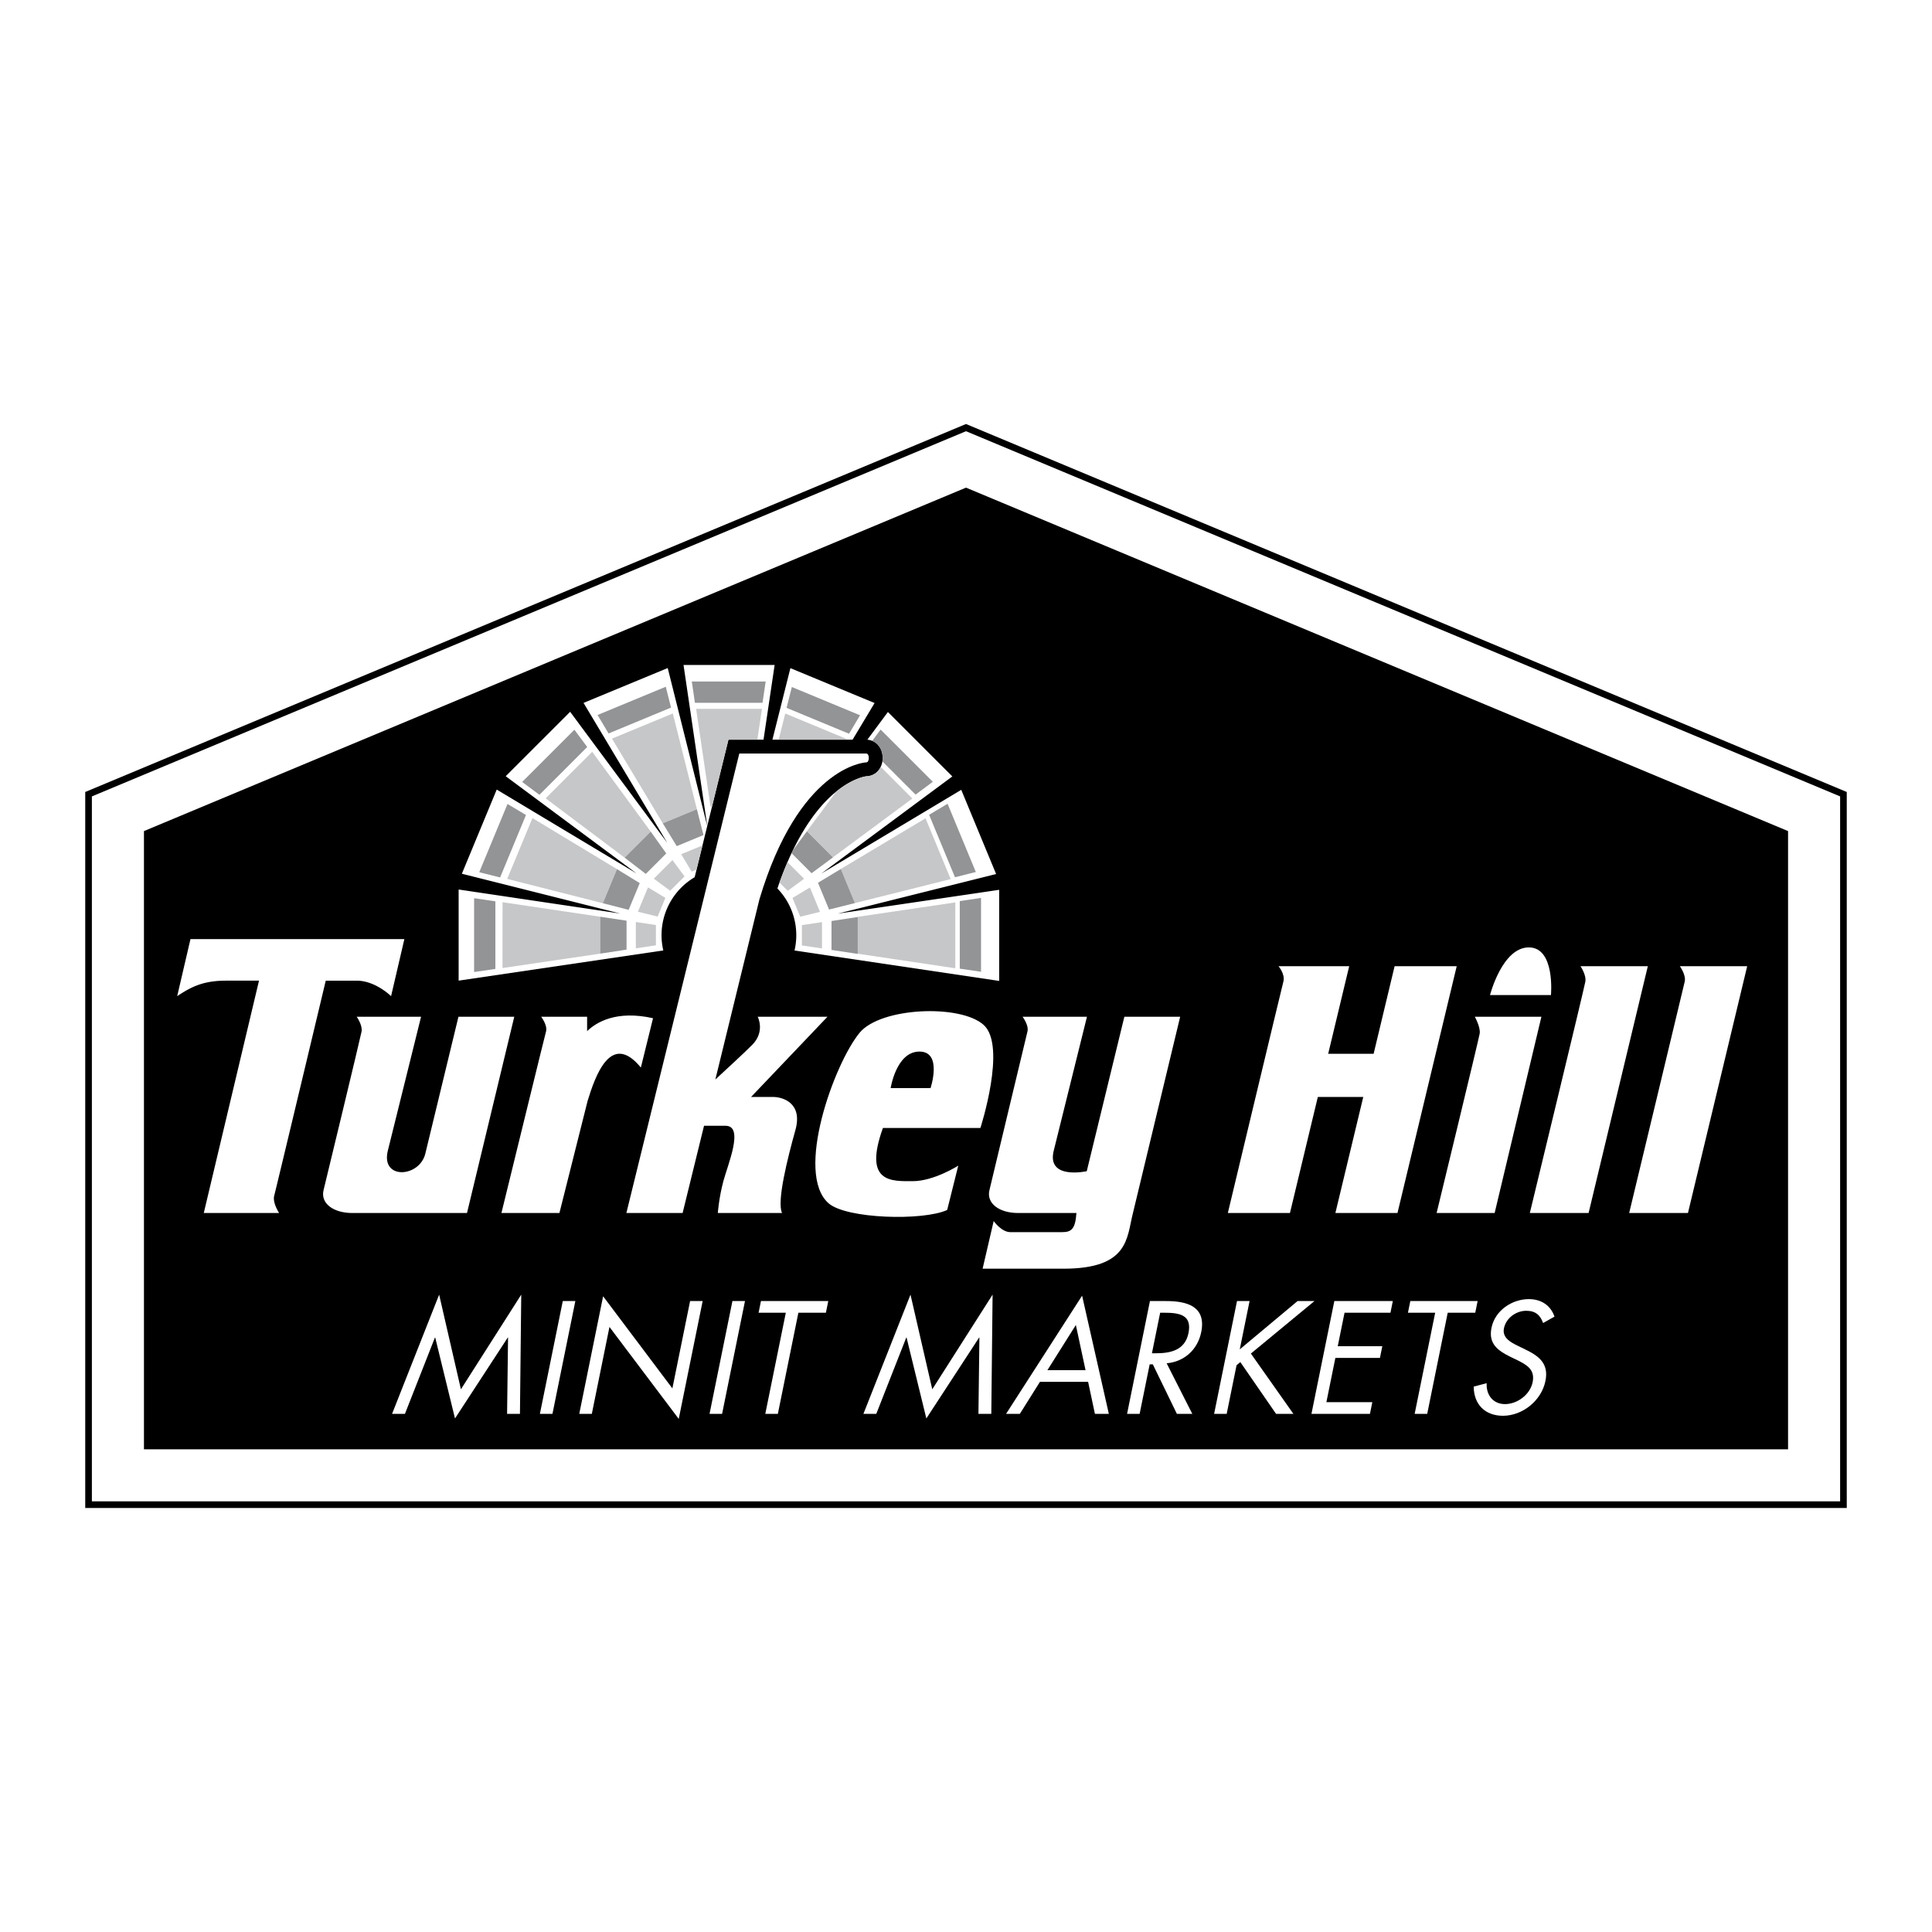 <svg xmlns="http://www.w3.org/2000/svg" width="2500" height="2500" viewBox="0 0 192.756 192.756"><g fill-rule="evenodd" clip-rule="evenodd"><path fill="#fff" d="M0 0h192.756v192.756H0V0z"/><path d="M96.378 42.303L8.504 79.016v71.437h175.748V79.016L96.378 42.303z"/><path fill="#fff" d="M183.59 79.458v70.333H9.167V79.458l87.211-36.436 87.212 36.436z"/><path d="M96.378 48.652l82.017 34.265v61.679H14.362V82.917l82.016-34.265z"/><path fill="#fff" d="M72.677 73.798h3.5l1.108-7.455-9.09-.001 2.368 16.062 2.114-8.606zM85.062 73.798l2.195-3.657-8.399-3.48-1.794 7.137h7.998zM83.595 91.151l15.788-3.949-3.479-8.399-13.961 8.352 13.073-9.69-6.428-6.429-2.054 2.765c.527.035.998.331 1.273.807.344.595.343 1.429-.003 2.027a1.58 1.58 0 0 1-1.374.81l.047-.001c-.055.004-5.288.508-8.914 11.201a6.696 6.696 0 0 1 1.882 4.662c0 .525-.062 1.035-.175 1.526l20.419 3.034v-9.09l-16.094 2.374zM66.002 93.308a6.717 6.717 0 0 1 3.305-5.788l1.255-5.109-3.943-15.761-8.399 3.478 8.352 13.961-9.689-13.073-6.428 6.427 13.059 9.702-13.955-8.37-3.479 8.398 15.786 3.968-16.108-2.394v9.092l20.42-3.013a6.604 6.604 0 0 1-.176-1.518zM19.004 93.695l-1.326 5.692c1.326-.885 2.542-1.547 4.863-1.547h3.3l-5.51 23.182h7.516s-.679-1.027-.487-1.734c.192-.705 5.141-21.447 5.141-21.447h3.084c1.879 0 3.433 1.547 3.433 1.547l1.326-5.692h-21.34v-.001z"/><path d="M45.74 101.439l-3.302 13.643c-.567 2.398-4.422 2.654-3.758-.221l3.33-13.422h-6.424s.605.848.487 1.479c-.119.633-3.714 15.521-3.785 15.793-.35 1.346.977 2.311 2.855 2.311h11.45l4.716-19.582H45.74v-.001zM58.576 102.877v-1.438h-4.587s.661.848.487 1.479c-.174.633-2.762 11.236-4.448 18.104h5.786l2.808-11.172c.76-2.48 2.318-7.004 5.317-3.34l1.214-4.922c-3.644-.817-5.647.392-6.577 1.289zM112.178 101.439l-3.752 15.412s-3.973.885-3.309-1.99l3.33-13.422h-6.426s.65.848.488 1.479c-.162.633-3.715 15.521-3.785 15.793-.35 1.346.977 2.311 2.855 2.311h5.816c-.107 1.58-.494 1.908-1.402 1.908h-5.195c-.883 0-1.658-1.104-1.658-1.104l-1.105 4.752h8.07c6.559 0 6.301-3.096 6.924-5.527l4.717-19.611h-5.568v-.001zM86.43 76.064c.332 0 .341-.884 0-.884H73.76l-11.266 45.841h5.611l2.136-8.701h2.15c1.879 0 .222 3.867-.221 5.525s-.553 3.176-.553 3.176h6.411c-.553-1.105.553-5.496 1.326-8.26.774-2.764-1.326-3.316-2.21-3.316h-2.211l7.627-8.006h-6.964s.774 1.484-.552 2.811c-.812.812-2.492 2.367-3.674 3.453l4.398-17.977c3.906-13.063 10.33-13.662 10.662-13.662zM97.814 112.541s2.652-8.18.332-10.279c-2.321-2.102-10.279-1.77-12.379.773-2.539 3.072-6.509 14.035-3.095 17.021 1.769 1.547 9.396 1.77 11.828.664l1.105-4.422s-2.432 1.547-4.532 1.547c-2.101 0-4.975.221-2.984-5.305h9.725v.001z" fill="#fff"/><path d="M88.862 108.561s.553-3.646 2.874-3.646 1.105 3.646 1.105 3.646h-3.979z"/><path d="M157.684 96.396s.6.866.486 1.542-5.539 23.084-5.539 23.084h5.863l5.91-24.626h-6.72zM167.596 96.396s.641.866.488 1.542c-.154.676-5.541 23.084-5.541 23.084h5.865l5.91-24.626h-6.722zM147.141 101.439s.596 1.055.486 1.693-4.295 17.889-4.295 17.889h5.789l4.666-19.582h-6.646zM139.141 96.396l-2.094 8.739h-4.533l2.096-8.739h-7.055s.688.794.488 1.542c-.199.75-5.541 23.084-5.541 23.084h6.197l2.781-11.576h4.533l-2.781 11.576h6.195l5.91-24.626h-6.196zM148.66 99.275h6.08s.441-4.752-2.211-4.752-3.869 4.752-3.869 4.752z" fill="#fff"/><path fill="#c6c7c9" d="M65.442 92.289l-2.005-.3v2.627l2.005-.303v-2.024zM50.138 90.013l9.741 1.45-.001 3.682-9.743 1.437.003-6.569zM80.005 94.327l2.005.3.001-2.627-2.006.302v2.025zM95.309 96.604l-9.73-1.452v-3.681l9.733-1.436-.003 6.569zM79.841 91.463l1.967-.49-1.005-2.428-1.737 1.047.775 1.871zM94.851 87.709l-9.555 2.39-1.408-3.401 8.452-5.058 2.511 6.069zM68.296 87.438l-1.205-1.629-1.858 1.857 1.632 1.204 1.431-1.432zM59.085 75.008l5.834 7.957-2.603 2.603-7.878-5.918 4.647-4.642zM66.387 89.58l-1.737-1.045-1.006 2.427 1.969.488.774-1.87zM53.122 81.62l8.433 5.093-1.409 3.4-9.542-2.425 2.518-6.068zM78.593 88.879l1.63-1.205-1.653-1.654c-.272.631-.54 1.309-.8 2.037l.823.822zM87.87 76.511c-.021.042-.042.084-.065.125a1.58 1.58 0 0 1-1.374.81l.047-.001c-.027.002-1.302.125-3.022 1.515l-2.947 3.967 2.602 2.604 7.914-5.862-3.155-3.158zM67.962 85.228l1.047 1.737.483-.2.593-2.416-2.123.879zM69.528 80.735l-2.402-9.553-6.069 2.51 5.07 8.451 3.401-1.408zM71.04 80.463l1.637-6.665h2.885l.458-3.074-6.568-.003 1.436 9.742h.152zM84.354 73.798l.058-.094-6.068-2.517-.656 2.611h6.666z"/><path d="M76.372 79.636a1.25 1.25 0 1 0 0 0z"/><path fill="#fff" d="M43.813 129.166l2.172 9.445 6.02-9.445-.13 11.893h-1.283l.096-7.61h-.029l-5.264 8.071-1.973-8.071h-.03l-2.991 7.61h-1.284l4.696-11.893zM55.119 141.059h-1.253l2.283-11.252h1.253l-2.283 11.252zM60.173 129.33l6.91 9.191 1.768-8.714h1.253l-2.386 11.757-6.912-9.175-1.759 8.67h-1.254l2.38-11.729zM72.044 141.059h-1.253l2.283-11.252h1.253l-2.283 11.252zM77.607 141.059h-1.253l2.047-10.088h-2.716l.236-1.164h6.715l-.236 1.164h-2.746l-2.047 10.088zM90.84 129.166l2.172 9.445 6.019-9.445-.129 11.893h-1.283l.096-7.61h-.029l-5.265 8.071-1.973-8.071h-.03l-2.991 7.61h-1.283l4.696-11.893zM103.756 137.865l-2.006 3.194h-1.373l7.584-11.789 2.668 11.789h-1.389l-.679-3.194h-4.805z"/><path d="M107.338 132.195l-2.838 4.506h3.805l-.967-4.506z"/><path d="M113.701 141.059h-1.252l2.281-11.252h1.627c2.135 0 4.004.568 3.488 3.104-.35 1.732-1.688 2.955-3.449 3.104l2.559 5.045h-1.537l-2.4-4.939h-.314l-1.003 4.938z" fill="#fff"/><path d="M114.928 135.016h.389c1.418 0 2.904-.27 3.258-2.016.377-1.85-.945-2.029-2.453-2.029h-.373l-.821 4.045z"/><path fill="#fff" d="M129.459 129.807h1.686l-6.344 5.238 4.24 6.014h-1.73l-3.563-5.164-.377.314-.984 4.85h-1.254l2.283-11.252h1.254l-.979 4.82 5.768-4.82zM133.127 129.807h5.834l-.234 1.164h-4.582l-.678 3.341h4.445l-.234 1.165h-4.448l-.896 4.418h4.582l-.236 1.164h-5.836l2.283-11.252zM142.393 141.059h-1.252l2.047-10.088h-2.717l.236-1.164h6.715l-.236 1.164h-2.747l-2.046 10.088zM153.959 132c-.289-.775-.736-1.223-1.691-1.223-1 0-2.01.717-2.219 1.746-.197.969.713 1.418 1.404 1.76l.678.328c1.332.643 2.424 1.373 2.059 3.164-.398 1.969-2.285 3.477-4.24 3.477-1.807 0-2.912-1.164-2.916-2.91l1.293-.342c-.07 1.148.619 2.088 1.828 2.088s2.502-.926 2.758-2.193c.268-1.312-.672-1.762-1.619-2.238l-.627-.299c-1.191-.596-2.189-1.268-1.861-2.879.354-1.746 2.059-2.865 3.729-2.865 1.254 0 2.184.643 2.557 1.746l-1.133.64z"/><path fill="#929496" d="M59.879 91.463v3.682l2.632-.4v-2.889l-2.632-.393zM49.424 96.67v-6.745l-2.123-.313v7.368l2.123-.31zM85.579 95.169v-3.68l-2.621.4v2.888l2.621.392zM95.757 89.899v6.744l2.122.312v-7.369l-2.122.313zM85.296 90.099l-1.408-3.401-2.278 1.379 1.105 2.669 2.581-.647zM92.698 81.292l2.581 6.23 2.08-.522-2.819-6.809-1.842 1.101zM78.967 85.117l2.004 2.005 2.138-1.583-2.602-2.603-1.312 1.782-.228.399zM78.477 70.623l6.231 2.582 1.101-1.841-6.808-2.821-.524 2.08zM69.333 70.118l6.744.001.313-2.123h-7.369l.312 2.122zM69.528 80.735l-3.401 1.408 1.391 2.276 2.668-1.105-.658-2.579zM60.718 73.177l6.231-2.581-.523-2.08-6.808 2.819 1.1 1.842zM64.919 82.965l-2.603 2.603 2.116 1.621 2.042-2.042-1.555-2.182zM53.819 79.296l4.768-4.768-1.279-1.723-5.211 5.211 1.722 1.28zM61.555 86.713l-1.409 3.4 2.575.662 1.105-2.668-2.271-1.394zM49.895 87.545l2.582-6.231-1.841-1.102-2.821 6.809 2.08.524zM87.02 73.917c.323.132.601.369.787.692.227.394.301.891.227 1.355l3.313 3.314L93.069 78l-5.21-5.211-.839 1.128z"/></g></svg>